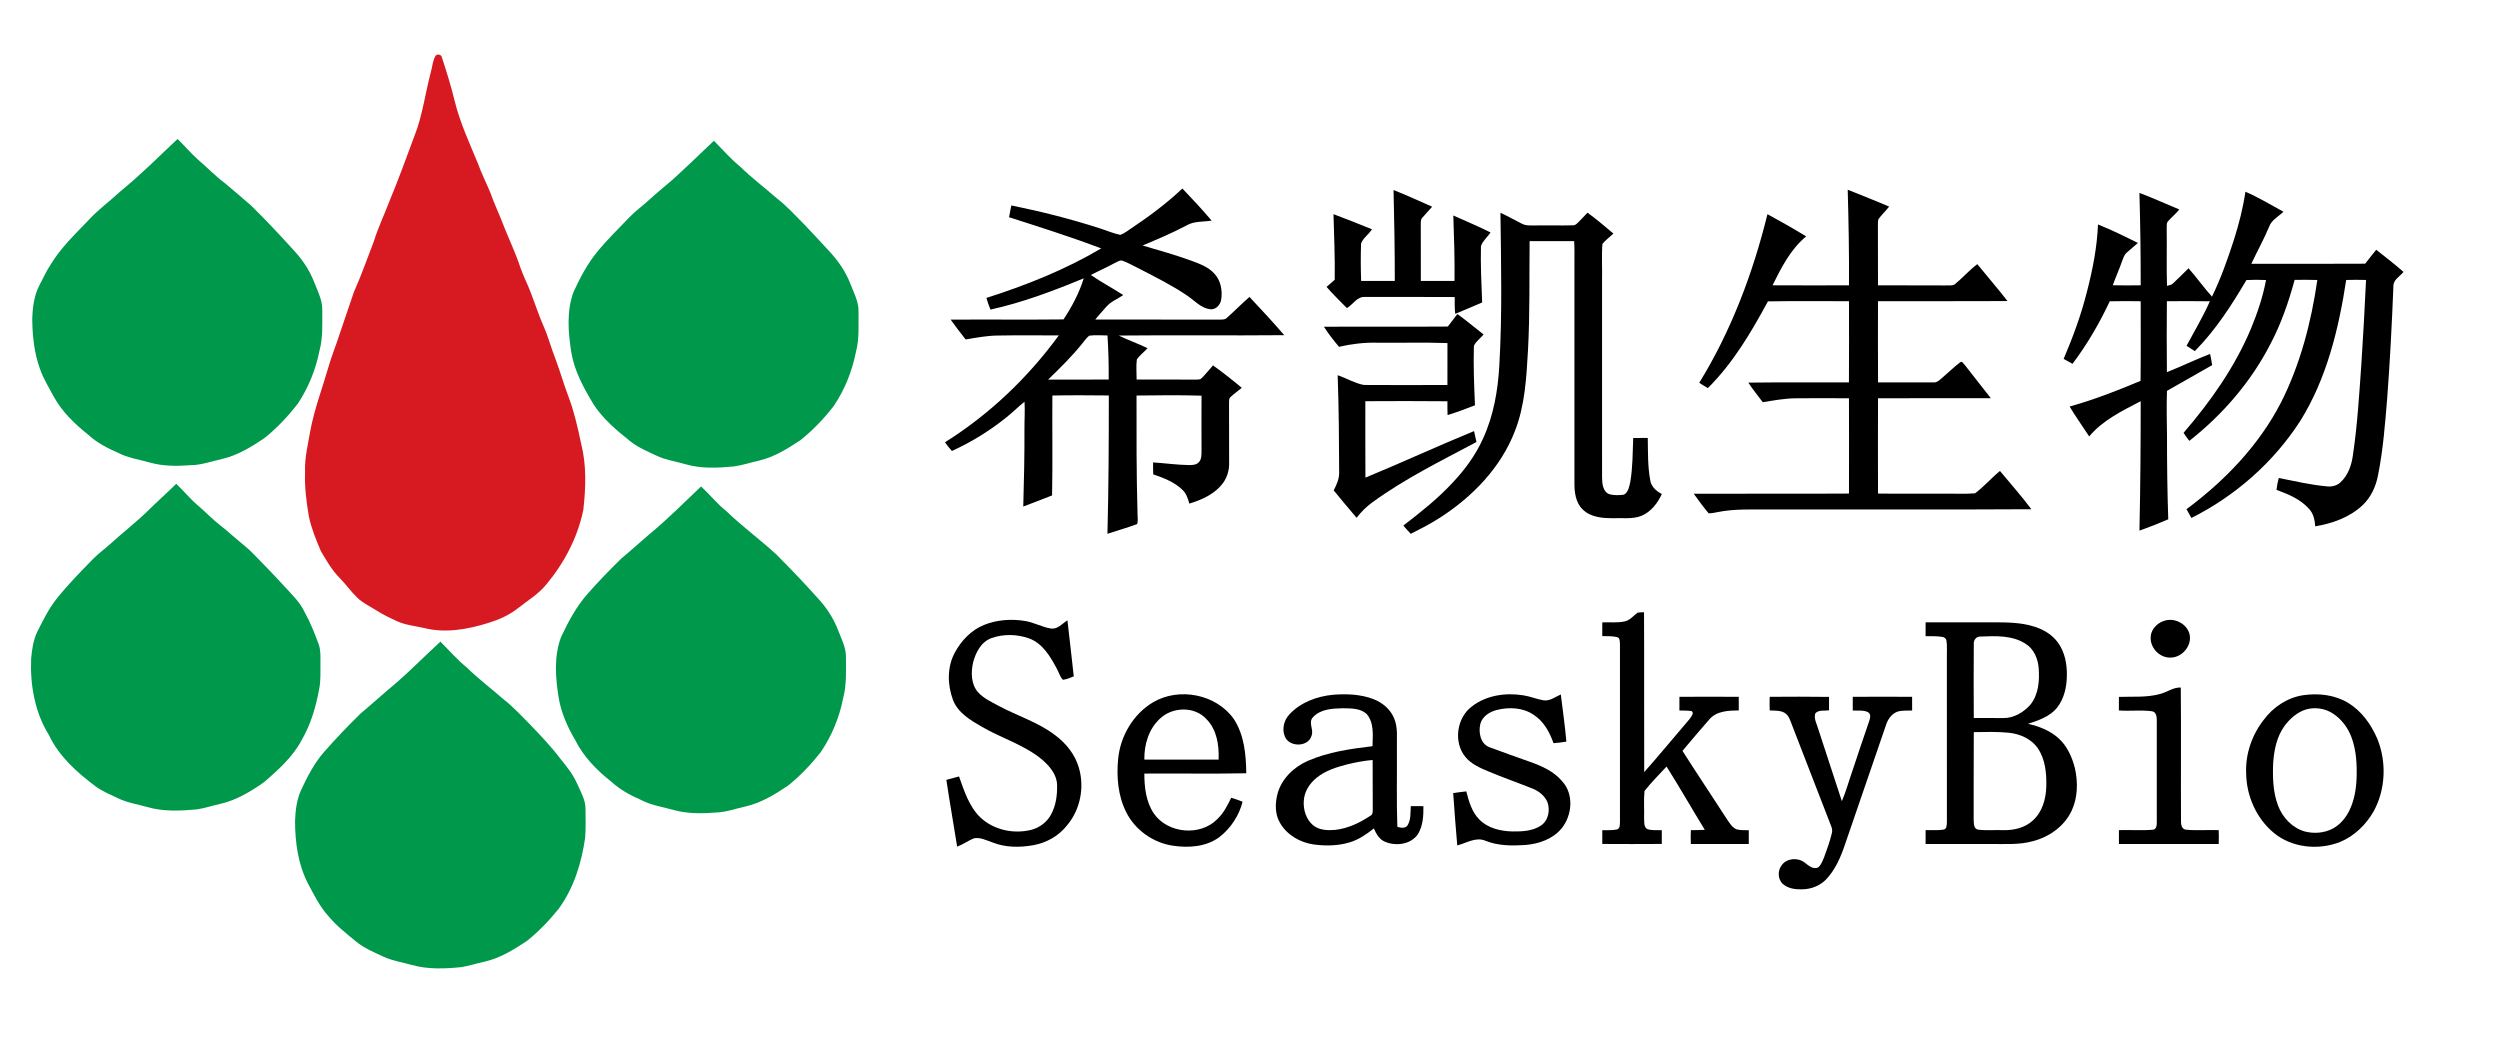 <?xml version="1.0" encoding="UTF-8" ?>
<!DOCTYPE svg PUBLIC "-//W3C//DTD SVG 1.1//EN" "http://www.w3.org/Graphics/SVG/1.1/DTD/svg11.dtd">
<svg width="1901pt" height="794pt" viewBox="0 0 1901 794" version="1.1" xmlns="http://www.w3.org/2000/svg">
<g id="#ffffffff">
</g>
<g id="#d71a21ff">
<path fill="#d71a21" opacity="1.00" d=" M 331.42 42.09 C 333.19 40.83 335.71 41.60 336.09 43.85 C 339.69 54.85 343.13 65.92 345.84 77.19 C 349.92 93.61 357.09 108.97 363.52 124.55 C 366.14 131.95 369.75 138.93 372.73 146.17 C 375.75 154.94 379.89 163.24 383.09 171.94 C 387.27 182.43 392.15 192.63 395.67 203.37 C 398.04 210.10 401.34 216.45 403.85 223.13 C 407.01 231.32 409.68 239.69 413.21 247.73 C 416.91 256.08 419.19 264.95 422.55 273.43 C 425.88 282.28 428.45 291.41 431.78 300.27 C 436.33 312.15 439.25 324.58 441.82 337.02 C 446.09 353.52 445.46 370.82 443.58 387.62 C 439.30 408.58 429.07 428.07 415.40 444.43 C 409.38 451.87 401.04 456.75 393.65 462.65 C 387.12 467.74 379.48 471.19 371.59 473.60 C 355.84 478.55 338.72 481.67 322.43 477.54 C 315.72 475.96 308.73 475.38 302.37 472.56 C 296.76 470.02 291.16 467.37 285.98 464.02 C 281.11 460.92 275.75 458.48 271.58 454.40 C 266.82 449.80 263.02 444.32 258.38 439.60 C 252.41 433.65 248.22 426.24 243.98 419.04 C 240.30 410.45 236.72 401.70 234.83 392.51 C 232.94 381.45 231.56 370.25 231.97 359.00 C 231.54 348.22 234.23 337.71 236.04 327.17 C 239.09 310.94 245.01 295.45 249.59 279.63 C 252.06 270.73 255.70 262.23 258.44 253.42 C 262.04 243.00 265.49 232.53 269.09 222.11 C 274.73 209.42 279.37 196.32 284.34 183.35 C 287.43 173.25 292.05 163.72 295.78 153.85 C 302.64 137.38 308.77 120.62 314.96 103.89 C 321.18 88.31 323.24 71.54 327.46 55.39 C 328.79 50.98 328.90 46.04 331.42 42.09 Z" />
</g>
<g id="#00984bff">
<path fill="#00984b" opacity="1.00" d=" M 91.50 145.54 C 106.78 133.11 120.71 119.18 135.01 105.67 C 140.34 110.77 145.04 116.49 150.57 121.39 C 157.63 127.35 163.97 134.14 171.43 139.62 C 177.88 145.16 184.44 150.58 190.83 156.20 C 202.47 167.55 213.52 179.51 224.48 191.52 C 230.48 198.23 235.51 205.86 238.79 214.27 C 241.48 221.28 245.28 228.23 245.05 235.96 C 244.99 246.29 245.68 256.82 242.88 266.90 C 240.01 281.27 234.41 295.10 226.23 307.27 C 218.82 316.75 210.49 325.57 201.11 333.12 C 191.19 339.78 180.77 346.23 168.99 348.96 C 161.05 350.69 153.29 353.65 145.08 353.73 C 134.55 354.55 123.77 354.56 113.54 351.61 C 105.57 349.34 97.19 348.19 89.76 344.32 C 81.72 340.77 73.79 336.73 67.27 330.72 C 56.91 322.45 47.06 313.08 40.71 301.29 C 37.09 294.51 32.96 287.92 30.45 280.61 C 26.03 268.61 24.70 255.72 24.52 243.01 C 24.76 233.89 25.87 224.45 30.28 216.31 C 32.96 211.32 35.23 206.10 38.38 201.38 C 46.10 188.52 57.07 178.13 67.35 167.37 C 74.70 159.34 83.57 152.96 91.50 145.54 Z" />
<path fill="#00984b" opacity="1.00" d=" M 511.54 136.54 C 522.14 126.88 532.47 116.93 542.85 107.03 C 549.38 113.54 555.33 120.64 562.55 126.44 C 571.50 135.25 581.58 142.75 590.99 151.04 C 598.11 156.52 604.13 163.21 610.47 169.54 C 617.53 176.82 624.36 184.32 631.24 191.76 C 637.63 198.75 643.07 206.69 646.53 215.55 C 649.15 222.48 653.00 229.31 652.83 236.95 C 652.69 247.25 653.54 257.73 650.82 267.80 C 647.92 282.43 642.24 296.52 633.86 308.88 C 626.48 318.39 618.10 327.14 608.69 334.66 C 598.94 341.16 588.76 347.52 577.22 350.24 C 570.78 351.66 564.48 353.80 557.94 354.70 C 545.69 355.85 533.05 356.49 521.11 352.96 C 513.86 350.84 506.25 349.82 499.38 346.57 C 492.51 343.32 485.38 340.38 479.37 335.63 C 469.04 327.39 458.69 318.77 451.41 307.58 C 443.93 295.15 436.70 282.15 434.37 267.62 C 432.03 252.61 430.76 236.65 436.07 222.11 C 440.95 211.47 446.43 200.97 453.84 191.85 C 461.60 182.33 470.40 173.75 478.90 164.90 C 483.33 160.29 488.59 156.59 493.28 152.27 C 499.20 146.83 505.44 141.77 511.54 136.54 Z" />
<path fill="#00984b" opacity="1.00" d=" M 112.42 388.44 C 119.47 381.43 126.96 374.89 134.00 367.87 C 139.66 373.25 144.59 379.36 150.55 384.43 C 156.36 389.28 161.51 394.87 167.50 399.51 C 170.69 401.96 173.76 404.57 176.77 407.24 C 182.41 412.26 188.59 416.70 193.74 422.27 C 201.34 430.00 208.90 437.78 216.19 445.81 C 221.76 451.96 228.07 457.74 231.61 465.40 C 235.90 473.20 239.27 481.46 242.30 489.83 C 243.85 494.04 243.69 498.59 243.67 503.01 C 243.53 509.87 244.09 516.82 242.76 523.61 C 240.30 537.15 236.44 550.59 229.51 562.56 C 222.73 575.47 211.65 585.34 200.79 594.78 C 190.57 601.87 179.65 608.56 167.35 611.31 C 161.46 612.58 155.73 614.56 149.76 615.46 C 137.31 616.61 124.49 617.23 112.33 613.76 C 104.85 611.60 97.01 610.49 89.95 607.08 C 84.14 604.33 78.12 601.88 72.88 598.11 C 58.66 587.45 44.84 575.21 37.15 558.83 C 26.50 541.64 22.86 521.02 23.68 501.03 C 24.25 493.98 25.30 486.79 28.36 480.34 C 32.76 471.65 37.07 462.82 43.16 455.16 C 51.72 444.46 61.33 434.68 70.90 424.90 C 74.88 420.85 79.52 417.55 83.71 413.74 C 93.14 405.14 103.27 397.34 112.42 388.44 Z" />
<path fill="#00984b" opacity="1.00" d=" M 493.48 406.48 C 507.39 395.07 520.06 382.27 533.10 369.90 C 539.68 376.00 545.30 383.08 552.33 388.70 C 564.40 400.37 578.02 410.28 590.36 421.65 C 601.85 433.16 613.06 444.95 623.87 457.11 C 629.65 463.73 634.28 471.34 637.44 479.55 C 639.81 485.86 643.17 492.06 643.24 498.97 C 643.27 509.68 643.90 520.57 641.10 531.03 C 638.22 545.65 632.42 559.71 624.02 572.02 C 616.73 581.28 608.55 589.88 599.36 597.28 C 589.42 603.94 579.01 610.45 567.20 613.15 C 559.51 614.84 552.01 617.64 544.07 617.87 C 533.66 618.69 523.02 618.78 512.85 616.10 C 504.18 613.60 495.03 612.38 486.97 608.06 C 478.92 604.59 471.20 600.25 464.71 594.29 C 453.70 585.62 443.65 575.32 437.35 562.67 C 431.41 552.57 426.59 541.68 424.73 530.04 C 422.37 515.01 421.16 499.08 426.59 484.55 C 432.01 472.89 438.15 461.40 446.68 451.68 C 454.92 442.28 463.65 433.32 472.57 424.57 C 479.69 418.72 486.48 412.48 493.48 406.48 Z" />
<path fill="#00984b" opacity="1.00" d=" M 301.84 518.82 C 313.17 508.84 323.78 498.08 334.91 487.89 C 341.56 494.64 347.85 501.77 355.20 507.81 C 364.00 516.40 373.82 523.82 383.08 531.90 C 390.56 537.71 396.88 544.78 403.57 551.43 C 411.38 559.65 419.28 567.84 426.08 576.93 C 430.98 582.86 435.79 588.97 438.93 596.05 C 441.58 602.13 445.20 608.12 445.23 614.97 C 445.24 622.30 445.53 629.66 444.96 636.99 C 442.22 656.09 436.37 675.17 424.91 690.93 C 417.65 699.92 409.64 708.37 400.57 715.56 C 390.56 722.19 380.10 728.68 368.23 731.30 C 362.38 732.56 356.67 734.46 350.75 735.41 C 338.31 736.65 325.50 737.22 313.33 733.81 C 306.07 731.76 298.49 730.64 291.60 727.46 C 284.25 724.07 276.66 720.89 270.38 715.65 C 263.32 709.75 255.93 704.10 250.04 696.96 C 243.21 689.64 238.88 680.53 234.17 671.81 C 226.66 657.23 224.38 640.59 224.36 624.36 C 224.63 616.38 225.61 608.22 228.89 600.86 C 233.72 590.52 239.00 580.20 246.61 571.58 C 255.46 561.47 264.78 551.78 274.38 542.39 C 283.67 534.69 292.51 526.47 301.84 518.82 Z" />
</g>
<g id="#000000ff">
<path fill="#000000" opacity="1.00" d=" M 860.44 173.47 C 874.05 164.40 887.16 154.55 899.09 143.35 C 906.68 151.31 914.22 159.34 921.31 167.75 C 914.99 168.80 908.11 168.01 902.37 171.36 C 891.51 177.14 880.16 181.88 868.85 186.68 C 881.21 190.35 893.65 193.78 905.77 198.20 C 911.97 200.51 918.55 202.84 923.18 207.82 C 928.21 213.02 929.72 220.84 928.60 227.81 C 928.00 231.85 924.43 235.73 920.09 235.14 C 913.21 234.25 908.46 228.68 903.01 224.97 C 891.71 217.22 879.40 211.12 867.27 204.82 C 862.72 202.66 858.39 200.01 853.65 198.28 C 851.59 197.54 849.71 199.14 847.90 199.87 C 841.87 203.19 835.55 205.93 829.46 209.11 C 837.44 214.59 846.03 219.10 854.14 224.37 C 849.83 227.30 844.74 229.23 841.25 233.25 C 838.35 236.40 835.58 239.67 832.83 242.95 C 864.24 243.09 895.65 242.91 927.06 243.05 C 928.99 242.91 931.30 243.30 932.82 241.78 C 938.70 236.59 944.15 230.91 950.10 225.79 C 959.12 235.29 967.97 244.97 976.55 254.87 C 934.60 255.27 892.65 254.71 850.71 255.15 C 857.86 258.69 865.44 261.24 872.58 264.78 C 869.96 267.73 866.64 270.08 864.44 273.37 C 863.81 278.42 864.29 283.54 864.28 288.62 C 879.20 288.61 894.13 288.56 909.06 288.65 C 910.60 288.50 912.49 288.93 913.66 287.61 C 916.79 284.57 919.44 281.07 922.38 277.85 C 929.90 283.21 937.15 288.97 944.24 294.89 C 941.45 297.25 938.43 299.34 935.77 301.84 C 934.20 303.06 934.72 305.23 934.56 306.95 C 934.65 321.99 934.57 337.02 934.63 352.06 C 934.74 357.40 933.23 362.77 930.10 367.12 C 924.00 375.55 914.03 380.03 904.35 382.94 C 903.32 379.26 902.15 375.41 899.34 372.67 C 893.21 366.59 884.94 363.45 876.93 360.71 C 876.81 357.68 876.78 354.65 876.80 351.63 C 885.88 352.18 894.92 353.51 904.04 353.64 C 906.63 353.65 909.62 353.57 911.53 351.53 C 913.73 349.30 913.60 345.95 913.65 343.05 C 913.57 328.99 913.60 314.93 913.64 300.87 C 897.18 300.35 880.68 300.57 864.22 300.76 C 864.17 330.50 864.12 360.24 864.96 389.97 C 864.88 392.80 865.61 395.81 864.63 398.53 C 857.22 401.27 849.60 403.41 842.10 405.89 C 843.00 370.83 843.16 335.77 843.14 300.71 C 828.83 300.56 814.52 300.47 800.22 300.75 C 800.04 326.07 800.50 351.41 800.00 376.72 C 792.68 379.50 785.45 382.51 778.09 385.17 C 778.65 365.45 779.09 345.73 778.99 326.00 C 778.95 319.16 779.48 312.31 779.04 305.48 C 773.76 309.70 769.03 314.55 763.65 318.65 C 751.41 328.29 738.00 336.44 723.84 342.93 C 721.93 340.84 720.16 338.63 718.59 336.28 C 752.34 315.14 781.63 287.20 805.09 255.06 C 789.71 254.99 774.33 254.87 758.95 255.14 C 750.63 255.17 742.45 256.77 734.28 258.12 C 730.39 253.16 726.54 248.17 722.86 243.05 C 751.48 242.84 780.10 243.20 808.71 242.88 C 815.10 233.17 820.65 222.77 824.08 211.63 C 801.04 221.17 777.57 230.05 753.15 235.41 C 752.00 232.49 750.90 229.56 750.05 226.54 C 780.27 216.94 809.99 205.07 837.35 188.90 C 814.30 180.12 790.75 172.72 767.28 165.17 C 767.79 162.17 768.36 159.19 769.00 156.22 C 791.46 160.73 813.70 166.39 835.52 173.38 C 840.99 175.05 846.27 177.44 851.88 178.61 C 855.05 177.53 857.63 175.23 860.44 173.47 M 828.27 255.24 C 826.01 257.00 824.44 259.44 822.62 261.60 C 814.83 271.29 805.92 279.99 797.00 288.63 C 812.34 288.59 827.69 288.60 843.03 288.62 C 843.17 277.44 842.84 266.25 842.14 255.08 C 837.52 255.07 832.86 254.61 828.27 255.24 Z" />
<path fill="#000000" opacity="1.00" d=" M 1405.00 144.27 C 1415.50 148.55 1426.10 152.59 1436.51 157.10 C 1434.10 160.13 1431.32 162.84 1428.93 165.88 C 1427.71 167.27 1428.07 169.24 1427.96 170.93 C 1428.06 186.28 1427.93 201.63 1428.03 216.97 C 1445.02 217.07 1462.01 216.92 1479.01 217.05 C 1481.39 216.85 1484.13 217.51 1486.30 216.26 C 1492.30 211.42 1497.36 205.50 1503.54 200.85 C 1511.14 210.24 1519.09 219.35 1526.49 228.90 C 1493.67 229.16 1460.85 228.89 1428.03 229.03 C 1428.00 249.62 1427.92 270.21 1428.07 290.80 C 1442.06 290.79 1456.05 290.81 1470.04 290.80 C 1473.23 291.14 1475.35 288.43 1477.60 286.63 C 1481.93 282.95 1485.97 278.89 1490.54 275.48 C 1491.90 274.27 1492.88 276.44 1493.77 277.21 C 1500.42 285.76 1507.09 294.30 1513.82 302.80 C 1485.23 302.84 1456.64 302.70 1428.05 302.86 C 1427.96 327.01 1427.98 351.16 1428.04 375.30 C 1444.02 375.53 1460.01 375.33 1476.00 375.40 C 1484.59 375.17 1493.24 375.83 1501.82 375.12 C 1508.61 370.04 1514.18 363.48 1520.77 358.11 C 1528.75 367.79 1537.13 377.17 1544.66 387.22 C 1478.78 387.63 1412.88 387.28 1347.00 387.40 C 1333.19 387.55 1319.22 386.68 1305.60 389.49 C 1303.48 389.83 1301.36 390.46 1299.22 390.27 C 1295.17 385.56 1291.59 380.45 1287.92 375.43 C 1327.27 375.28 1366.62 375.55 1405.96 375.30 C 1406.02 351.16 1406.04 327.01 1405.95 302.86 C 1392.64 302.74 1379.33 302.75 1366.02 302.86 C 1357.38 302.86 1348.89 304.47 1340.40 305.85 C 1336.76 300.87 1332.78 296.13 1329.43 290.95 C 1354.92 290.59 1380.43 290.90 1405.93 290.80 C 1406.08 270.21 1405.99 249.62 1405.97 229.03 C 1385.42 229.06 1364.87 228.81 1344.33 229.16 C 1331.60 252.69 1317.76 276.15 1298.64 295.12 C 1296.41 293.85 1294.24 292.48 1292.12 291.05 C 1316.42 251.58 1332.91 207.74 1343.98 162.85 C 1353.88 168.31 1363.77 173.81 1373.40 179.74 C 1361.58 189.50 1354.53 203.47 1347.83 216.94 C 1367.21 217.06 1386.59 217.00 1405.97 216.97 C 1406.13 192.73 1405.68 168.50 1405.00 144.27 Z" />
<path fill="#000000" opacity="1.00" d=" M 1059.66 144.51 C 1069.57 148.44 1079.28 152.85 1089.01 157.19 C 1086.61 160.05 1083.94 162.67 1081.56 165.53 C 1080.14 166.95 1080.44 169.09 1080.35 170.92 C 1080.45 185.14 1080.35 199.37 1080.40 213.60 C 1088.94 213.63 1097.49 213.60 1106.03 213.63 C 1106.21 197.03 1105.70 180.44 1105.10 163.85 C 1114.57 168.08 1124.13 172.12 1133.40 176.75 C 1131.10 180.27 1127.49 183.09 1126.12 187.10 C 1125.76 201.39 1126.46 215.71 1127.03 230.00 C 1120.26 233.02 1113.36 235.72 1106.56 238.66 C 1106.05 234.42 1106.15 230.13 1106.16 225.87 C 1083.41 225.68 1060.67 225.87 1037.93 225.77 C 1031.94 225.37 1028.84 231.57 1024.18 234.28 C 1018.99 228.94 1013.58 223.80 1008.72 218.16 C 1010.75 216.32 1012.81 214.53 1014.91 212.76 C 1015.20 196.12 1014.43 179.48 1013.99 162.85 C 1023.82 166.48 1033.54 170.42 1043.25 174.35 C 1040.84 178.18 1036.63 180.84 1034.97 185.06 C 1034.60 194.56 1034.69 204.12 1035.01 213.63 C 1043.54 213.59 1052.06 213.63 1060.60 213.60 C 1060.64 190.56 1060.19 167.53 1059.66 144.51 Z" />
<path fill="#000000" opacity="1.00" d=" M 1707.41 145.79 C 1717.41 150.10 1726.79 155.80 1736.36 161.00 C 1732.58 164.66 1727.32 167.17 1725.45 172.41 C 1721.42 182.04 1716.33 191.15 1711.90 200.59 C 1740.76 200.57 1769.63 200.71 1798.49 200.51 C 1801.22 196.93 1804.05 193.42 1806.88 189.91 C 1813.88 195.43 1820.93 200.90 1827.64 206.77 C 1824.82 210.26 1819.59 212.82 1819.93 217.94 C 1818.80 246.30 1817.36 274.65 1815.21 302.96 C 1813.60 322.49 1812.11 342.12 1808.25 361.36 C 1806.64 369.97 1802.81 378.31 1796.33 384.33 C 1786.57 393.43 1773.46 398.08 1760.50 400.22 C 1760.21 395.28 1759.05 390.16 1755.44 386.55 C 1748.99 379.46 1739.87 375.71 1731.05 372.49 C 1731.35 369.44 1731.96 366.43 1732.78 363.47 C 1744.87 365.85 1756.92 368.69 1769.22 369.82 C 1772.95 370.26 1776.94 369.42 1779.71 366.74 C 1785.49 361.45 1788.16 353.67 1789.16 346.07 C 1792.59 323.12 1793.94 299.91 1795.58 276.77 C 1796.93 255.48 1798.20 234.19 1799.14 212.88 C 1794.11 212.72 1789.07 212.73 1784.05 212.90 C 1778.35 250.12 1769.25 287.79 1749.12 320.08 C 1728.85 351.53 1699.75 377.13 1666.33 393.87 C 1665.08 391.64 1663.83 389.42 1662.63 387.18 C 1691.73 365.57 1717.58 338.72 1734.33 306.33 C 1749.15 277.19 1757.42 245.12 1762.11 212.90 C 1756.35 212.70 1750.60 212.77 1744.85 212.82 C 1740.27 229.56 1734.62 246.08 1726.50 261.46 C 1711.74 290.25 1690.15 315.29 1664.76 335.23 C 1663.19 333.27 1661.74 331.22 1660.38 329.12 C 1680.86 305.38 1699.17 279.39 1711.42 250.40 C 1716.47 238.32 1720.66 225.82 1723.10 212.94 C 1718.12 212.68 1713.15 212.70 1708.19 212.95 C 1696.88 232.13 1684.69 251.08 1668.94 266.97 C 1666.82 265.65 1664.71 264.32 1662.63 262.96 C 1668.69 251.75 1675.22 240.76 1680.37 229.09 C 1669.48 228.91 1658.58 228.99 1647.70 229.04 C 1647.54 247.02 1647.52 265.01 1647.71 282.99 C 1658.76 278.62 1669.46 273.38 1680.56 269.13 C 1681.13 271.95 1681.69 274.79 1682.12 277.65 C 1670.69 284.21 1659.19 290.65 1647.77 297.21 C 1647.40 308.47 1647.60 319.74 1647.79 331.00 C 1647.77 352.30 1648.01 373.60 1648.75 394.88 C 1641.55 398.02 1634.22 400.88 1626.83 403.50 C 1627.55 370.70 1627.80 337.88 1627.78 305.07 C 1613.79 312.37 1598.93 319.51 1588.62 331.86 C 1583.70 324.27 1578.38 316.92 1573.75 309.14 C 1592.18 303.95 1610.05 297.04 1627.68 289.60 C 1627.95 269.42 1627.72 249.25 1627.79 229.07 C 1619.94 228.96 1612.09 228.89 1604.24 229.11 C 1596.43 245.85 1587.04 261.88 1575.94 276.66 C 1573.67 275.42 1571.43 274.15 1569.20 272.88 C 1576.28 256.32 1582.52 239.36 1586.90 221.87 C 1591.26 205.11 1594.62 188.01 1595.31 170.67 C 1605.65 174.84 1615.69 179.76 1625.66 184.74 C 1622.89 187.32 1619.86 189.59 1617.09 192.16 C 1615.02 194.05 1614.34 196.87 1613.34 199.38 C 1611.28 205.30 1608.66 211.01 1606.56 216.91 C 1613.63 217.08 1620.71 217.05 1627.79 216.93 C 1627.81 193.50 1627.49 170.08 1626.82 146.66 C 1637.06 150.54 1647.02 155.11 1657.15 159.28 C 1654.64 162.41 1651.52 164.95 1648.85 167.92 C 1647.16 169.46 1647.71 171.93 1647.56 173.96 C 1647.77 188.43 1647.34 202.90 1647.78 217.37 C 1649.39 216.92 1651.23 216.70 1652.47 215.41 C 1656.50 211.73 1660.23 207.75 1664.18 203.98 C 1670.34 210.98 1675.72 218.64 1681.98 225.57 C 1688.86 211.49 1694.06 196.64 1698.87 181.75 C 1702.56 169.98 1705.64 158.00 1707.41 145.79 Z" />
<path fill="#000000" opacity="1.00" d=" M 1140.94 161.80 C 1146.42 164.26 1151.61 167.31 1157.00 169.98 C 1160.35 171.87 1164.30 171.38 1168.00 171.43 C 1177.34 171.26 1186.69 171.58 1196.03 171.33 C 1197.75 171.47 1198.95 170.15 1200.10 169.06 C 1202.51 166.68 1204.78 164.16 1207.15 161.72 C 1213.96 166.71 1220.44 172.13 1226.84 177.62 C 1224.04 180.22 1220.91 182.49 1218.48 185.45 C 1217.76 194.59 1218.43 203.82 1218.20 213.00 C 1218.21 263.02 1218.19 313.05 1218.21 363.07 C 1218.24 367.79 1218.82 374.29 1224.18 375.93 C 1227.66 376.69 1231.33 376.67 1234.86 376.13 C 1238.22 374.28 1238.85 369.93 1239.67 366.51 C 1241.55 355.45 1241.46 344.21 1241.90 333.04 C 1245.58 332.97 1249.27 332.97 1252.96 333.02 C 1253.17 343.70 1252.87 354.50 1254.82 365.04 C 1255.52 370.00 1259.42 373.47 1263.66 375.63 C 1260.46 382.59 1255.43 389.22 1248.16 392.23 C 1241.44 394.92 1234.05 393.76 1227.01 394.02 C 1218.86 394.11 1209.70 393.45 1203.54 387.46 C 1198.07 382.22 1197.13 374.20 1197.20 367.02 C 1197.21 311.02 1197.20 255.01 1197.20 199.00 C 1197.23 193.79 1197.30 188.58 1196.99 183.37 C 1185.70 183.39 1174.40 183.42 1163.12 183.36 C 1162.81 210.92 1163.39 238.51 1161.90 266.05 C 1160.70 286.89 1159.65 308.24 1151.89 327.88 C 1141.31 355.42 1119.86 377.54 1095.38 393.37 C 1088.14 398.08 1080.45 402.02 1072.74 405.88 C 1070.76 403.88 1068.91 401.77 1067.10 399.65 C 1080.11 389.61 1093.08 379.37 1104.31 367.31 C 1113.74 357.37 1121.98 346.18 1127.63 333.65 C 1135.68 316.21 1139.03 297.00 1140.08 277.94 C 1142.35 239.26 1141.43 200.51 1140.94 161.80 Z" />
<path fill="#000000" opacity="1.00" d=" M 1108.21 238.78 C 1115.02 243.72 1121.46 249.15 1128.10 254.33 C 1125.78 257.32 1122.16 259.55 1120.74 263.06 C 1120.30 278.09 1120.92 293.15 1121.57 308.17 C 1114.71 310.90 1107.78 313.45 1100.73 315.62 C 1100.60 312.12 1100.59 308.62 1100.62 305.12 C 1079.81 304.89 1059.00 304.98 1038.20 305.07 C 1038.25 324.44 1038.11 343.81 1038.27 363.19 C 1065.96 351.77 1093.15 339.16 1120.86 327.80 C 1121.47 330.57 1122.08 333.34 1122.70 336.11 C 1095.70 350.51 1068.00 364.06 1043.23 382.21 C 1038.80 385.46 1034.90 389.38 1031.55 393.72 C 1025.66 386.84 1019.86 379.89 1014.13 372.88 C 1016.24 368.87 1018.17 364.62 1018.30 360.02 C 1018.22 335.11 1018.06 310.19 1017.16 285.30 C 1023.85 287.59 1030.07 291.40 1037.04 292.72 C 1058.23 292.87 1079.43 292.82 1100.62 292.73 C 1100.61 282.11 1100.59 271.49 1100.64 260.87 C 1082.77 260.24 1064.88 260.80 1047.00 260.59 C 1037.30 260.35 1027.62 261.54 1018.18 263.70 C 1014.09 258.83 1010.13 253.84 1006.72 248.46 C 1038.12 248.24 1069.53 248.56 1100.93 248.31 C 1103.32 245.11 1105.82 241.99 1108.21 238.78 Z" />
<path fill="#000000" opacity="1.00" d=" M 1235.48 472.50 C 1239.50 471.62 1242.05 468.17 1245.22 465.87 C 1246.82 465.56 1248.47 465.61 1250.12 465.54 C 1250.35 506.07 1250.08 546.61 1250.25 587.14 C 1261.99 573.89 1273.22 560.18 1284.76 546.75 C 1285.78 545.10 1288.40 542.56 1286.46 540.77 C 1283.34 540.18 1280.15 540.38 1277.02 540.27 C 1276.97 536.80 1276.97 533.33 1277.03 529.87 C 1292.07 529.74 1307.11 529.74 1322.15 529.87 C 1322.21 533.32 1322.21 536.78 1322.16 540.24 C 1314.40 540.27 1305.43 540.58 1299.90 546.89 C 1293.01 554.87 1286.07 562.82 1279.36 570.96 C 1290.54 588.58 1302.21 605.90 1313.50 623.45 C 1315.38 626.13 1317.23 629.22 1320.36 630.58 C 1323.40 631.49 1326.63 631.18 1329.78 631.30 C 1329.81 634.79 1329.81 638.27 1329.77 641.77 C 1315.09 641.83 1300.41 641.79 1285.73 641.79 C 1285.56 638.27 1285.56 634.76 1285.73 631.25 C 1289.26 631.23 1292.79 631.19 1296.32 630.98 C 1286.52 615.01 1277.23 598.73 1267.26 582.87 C 1261.64 589.02 1255.60 594.87 1250.50 601.44 C 1249.75 608.27 1250.41 615.18 1250.17 622.04 C 1250.38 624.85 1249.75 628.69 1252.55 630.43 C 1256.08 631.66 1259.94 631.11 1263.63 631.30 C 1263.62 634.77 1263.62 638.25 1263.62 641.73 C 1248.54 641.84 1233.46 641.84 1218.38 641.74 C 1218.37 638.25 1218.37 634.76 1218.38 631.28 C 1222.12 631.15 1225.95 631.55 1229.64 630.68 C 1232.03 629.93 1231.67 627.03 1231.82 625.07 C 1231.77 580.02 1231.79 534.97 1231.82 489.93 C 1231.62 488.03 1232.04 485.00 1229.60 484.45 C 1225.92 483.57 1222.11 483.82 1218.37 483.69 C 1218.37 480.21 1218.37 476.73 1218.38 473.26 C 1224.07 472.99 1229.88 473.79 1235.48 472.50 Z" />
<path fill="#000000" opacity="1.00" d=" M 748.17 475.23 C 758.07 471.23 769.15 470.45 779.63 472.23 C 786.35 473.32 792.38 476.89 799.11 477.93 C 804.22 478.68 807.75 474.16 811.68 471.71 C 813.39 485.90 814.86 500.12 816.49 514.32 C 813.79 515.35 811.11 516.64 808.20 516.90 C 805.92 514.60 805.19 511.16 803.56 508.40 C 798.70 499.22 792.82 489.24 782.56 485.45 C 773.49 482.20 763.16 481.97 754.05 485.15 C 746.09 487.97 741.87 496.17 739.91 503.87 C 738.24 511.37 738.37 520.22 743.64 526.33 C 747.90 531.05 753.84 533.70 759.31 536.71 C 773.47 544.32 789.20 549.06 802.12 558.88 C 810.50 565.03 817.38 573.55 820.33 583.62 C 824.78 598.53 821.54 615.53 811.48 627.47 C 805.20 635.57 795.78 640.89 785.75 642.68 C 775.38 644.55 764.32 644.52 754.44 640.49 C 749.97 638.96 745.30 636.47 740.46 637.49 C 736.12 639.32 732.25 642.13 727.81 643.77 C 725.15 626.83 722.12 609.96 719.61 593.01 C 722.80 592.09 726.01 591.22 729.24 590.41 C 733.20 601.40 736.81 613.20 745.44 621.55 C 755.55 631.11 770.70 634.34 784.06 631.04 C 790.44 629.40 796.16 625.15 799.26 619.30 C 802.95 612.50 803.99 604.57 803.81 596.93 C 803.64 589.02 798.13 582.52 792.42 577.62 C 778.85 566.30 761.51 561.38 746.44 552.55 C 737.88 547.57 728.43 542.03 724.68 532.31 C 720.35 520.76 720.07 507.08 726.14 496.08 C 731.04 487.06 738.54 479.13 748.17 475.23 Z" />
<path fill="#000000" opacity="1.00" d=" M 1647.43 471.60 C 1654.98 470.08 1663.69 475.20 1665.08 482.98 C 1666.58 491.63 1658.71 500.34 1650.01 500.03 C 1641.82 500.06 1634.57 492.14 1635.42 483.97 C 1635.86 477.68 1641.46 472.73 1647.43 471.60 Z" />
<path fill="#000000" opacity="1.00" d=" M 1464.23 473.23 C 1481.48 473.15 1498.74 473.24 1516.00 473.20 C 1526.24 473.27 1536.70 473.26 1546.57 476.39 C 1553.57 478.51 1560.27 482.40 1564.68 488.37 C 1570.13 495.68 1571.87 505.09 1571.63 514.05 C 1571.53 522.53 1569.51 531.36 1564.19 538.15 C 1558.66 544.91 1550.09 547.82 1542.06 550.40 C 1550.34 552.21 1558.52 555.41 1564.97 561.05 C 1571.79 567.05 1575.67 575.71 1577.82 584.39 C 1580.15 594.93 1579.93 606.42 1575.34 616.34 C 1569.85 628.24 1558.25 636.43 1545.76 639.64 C 1535.42 642.54 1524.60 641.68 1514.00 641.79 C 1497.41 641.77 1480.82 641.85 1464.23 641.76 C 1464.17 638.25 1464.17 634.73 1464.23 631.22 C 1468.73 631.10 1473.30 631.56 1477.78 630.86 C 1480.50 630.47 1480.28 627.12 1480.42 625.05 C 1480.37 583.03 1480.40 541.02 1480.40 499.00 C 1480.32 495.05 1480.72 491.05 1480.08 487.14 C 1479.83 485.49 1478.35 484.44 1476.80 484.28 C 1472.64 483.60 1468.41 483.82 1464.22 483.75 C 1464.17 480.24 1464.17 476.73 1464.23 473.23 M 1500.87 489.93 C 1500.72 508.60 1500.76 527.28 1500.87 545.95 C 1508.26 546.03 1515.66 546.02 1523.07 546.01 C 1531.12 546.18 1538.65 541.79 1543.86 535.88 C 1550.14 528.16 1550.95 517.57 1550.21 508.03 C 1549.67 500.91 1546.62 493.55 1540.39 489.62 C 1530.29 482.96 1517.51 483.56 1505.94 484.03 C 1502.62 483.89 1500.59 486.83 1500.87 489.93 M 1500.87 556.71 C 1500.69 578.81 1500.86 600.93 1500.77 623.04 C 1500.97 625.79 1500.51 630.31 1504.19 630.86 C 1510.41 631.67 1516.73 631.01 1523.00 631.23 C 1531.12 631.49 1539.75 629.54 1545.84 623.85 C 1553.01 617.38 1555.76 607.43 1556.00 598.05 C 1556.25 588.20 1555.32 577.67 1549.73 569.26 C 1544.90 561.96 1536.27 558.16 1527.81 557.20 C 1518.86 556.29 1509.84 556.58 1500.87 556.71 Z" />
<path fill="#000000" opacity="1.00" d=" M 1642.65 527.66 C 1647.96 526.31 1652.55 522.54 1658.27 522.80 C 1658.60 556.84 1658.25 590.89 1658.44 624.93 C 1658.40 627.39 1659.22 630.58 1662.16 630.89 C 1670.43 631.69 1678.79 630.93 1687.10 631.23 C 1687.22 634.74 1687.22 638.26 1687.11 641.78 C 1661.81 641.80 1636.52 641.82 1611.23 641.76 C 1611.17 638.25 1611.17 634.74 1611.23 631.23 C 1619.77 630.94 1628.35 631.65 1636.87 630.93 C 1639.87 630.79 1640.05 627.36 1640.02 625.08 C 1639.99 599.36 1639.98 573.63 1640.02 547.91 C 1640.08 545.19 1639.65 541.33 1636.33 540.83 C 1628.00 539.75 1619.56 540.85 1611.20 540.24 C 1611.17 536.80 1611.17 533.36 1611.22 529.92 C 1621.70 529.53 1632.41 530.55 1642.65 527.66 Z" />
<path fill="#000000" opacity="1.00" d=" M 876.95 533.93 C 896.75 522.37 924.91 527.88 938.21 546.77 C 946.14 558.87 947.49 573.88 947.67 587.99 C 921.84 588.52 896.00 588.02 870.16 588.23 C 870.16 598.66 871.40 609.74 877.40 618.59 C 887.91 633.86 912.82 636.14 925.73 622.74 C 930.45 618.27 933.44 612.41 936.21 606.62 C 939.14 607.48 942.04 608.48 944.87 609.66 C 942.17 620.15 935.93 629.70 927.41 636.38 C 917.37 643.96 903.98 644.88 891.95 643.08 C 876.94 640.91 863.19 631.21 856.39 617.63 C 850.08 605.17 848.93 590.70 850.24 576.98 C 851.96 559.59 861.76 542.87 876.95 533.93 M 882.27 546.25 C 873.54 554.07 869.97 566.14 870.16 577.59 C 888.98 577.63 907.81 577.60 926.63 577.60 C 927.06 566.73 925.32 554.72 917.27 546.72 C 908.35 536.96 891.68 537.44 882.27 546.25 Z" />
<path fill="#000000" opacity="1.00" d=" M 980.35 543.36 C 988.87 534.00 1001.54 529.43 1013.91 528.27 C 1024.12 527.52 1034.72 527.89 1044.38 531.62 C 1051.13 534.22 1057.17 539.22 1060.00 546.00 C 1063.18 553.24 1062.00 561.32 1062.20 569.00 C 1062.37 588.91 1061.83 608.84 1062.55 628.75 C 1065.16 629.50 1068.76 630.17 1070.44 627.38 C 1072.98 623.07 1072.40 617.80 1072.77 613.00 C 1075.96 612.99 1079.16 612.99 1082.37 613.01 C 1082.44 620.21 1082.07 627.91 1078.23 634.23 C 1072.84 642.21 1061.36 643.66 1052.99 639.99 C 1048.71 638.21 1046.48 633.92 1044.67 629.94 C 1039.16 634.33 1033.24 638.43 1026.42 640.49 C 1017.56 643.19 1008.07 643.37 998.95 642.13 C 988.59 640.68 978.57 634.91 973.30 625.70 C 969.34 619.01 969.53 610.72 971.47 603.42 C 974.60 592.04 983.90 583.20 994.50 578.55 C 1010.01 571.79 1026.96 569.39 1043.65 567.41 C 1043.83 559.17 1045.02 549.59 1039.17 542.87 C 1034.32 538.43 1027.15 538.68 1021.00 538.56 C 1013.16 538.73 1004.05 539.16 998.39 545.38 C 994.55 549.30 999.16 554.77 997.33 559.35 C 994.89 568.24 980.33 568.32 977.01 560.06 C 974.65 554.44 976.27 547.75 980.35 543.36 M 1024.39 581.24 C 1016.25 583.33 1007.94 585.93 1001.30 591.30 C 995.85 595.58 991.74 602.00 991.39 609.05 C 990.93 615.80 993.21 623.04 998.46 627.52 C 1003.06 631.27 1009.37 631.55 1015.03 631.07 C 1024.87 630.06 1034.04 625.62 1042.18 620.21 C 1044.12 619.22 1043.73 616.86 1043.84 615.07 C 1043.73 602.67 1043.87 590.28 1043.76 577.89 C 1037.22 578.46 1030.76 579.68 1024.39 581.24 Z" />
<path fill="#000000" opacity="1.00" d=" M 1119.21 537.19 C 1130.18 528.65 1144.96 526.53 1158.42 528.74 C 1163.49 529.51 1168.26 531.56 1173.32 532.45 C 1178.32 533.45 1182.52 529.93 1186.84 528.05 C 1188.23 540.01 1190.08 551.93 1191.07 563.94 C 1187.82 564.45 1184.56 564.86 1181.30 565.12 C 1178.35 556.82 1173.94 548.55 1166.33 543.65 C 1158.19 537.93 1147.51 537.53 1138.13 539.87 C 1132.72 541.25 1127.17 544.71 1125.66 550.42 C 1124.10 556.92 1125.67 565.63 1132.69 568.24 C 1143.03 572.04 1153.41 575.78 1163.81 579.44 C 1172.70 582.61 1181.70 586.68 1187.88 594.11 C 1197.01 603.94 1195.48 620.33 1187.21 630.20 C 1180.48 638.14 1169.99 641.70 1159.88 642.54 C 1149.73 643.20 1139.23 643.20 1129.64 639.35 C 1122.25 636.12 1115.14 641.11 1108.10 642.86 C 1107.00 629.60 1105.85 616.35 1105.01 603.07 C 1108.31 602.56 1111.62 602.13 1114.96 601.77 C 1116.93 609.38 1119.17 617.39 1124.87 623.13 C 1131.36 629.80 1141.01 632.03 1150.01 632.23 C 1157.41 632.32 1165.42 632.02 1171.75 627.74 C 1177.49 623.86 1178.98 615.75 1176.53 609.57 C 1174.36 604.90 1170.03 601.51 1165.33 599.64 C 1154.11 595.15 1142.70 591.17 1131.56 586.50 C 1125.31 583.86 1118.76 581.01 1114.33 575.65 C 1105.04 564.48 1107.63 545.82 1119.21 537.19 Z" />
<path fill="#000000" opacity="1.00" d=" M 1751.40 528.63 C 1762.98 526.94 1775.41 528.33 1785.56 534.48 C 1795.68 540.63 1802.90 550.70 1807.56 561.43 C 1814.88 579.05 1814.12 600.14 1804.93 616.93 C 1799.10 627.10 1790.22 635.78 1779.30 640.27 C 1762.85 646.72 1742.60 644.70 1728.83 633.17 C 1715.68 622.16 1708.17 605.14 1707.98 588.07 C 1707.32 573.45 1712.34 558.86 1721.33 547.38 C 1728.52 537.64 1739.33 530.43 1751.40 528.63 M 1753.41 539.50 C 1746.68 541.60 1741.20 546.52 1737.08 552.10 C 1731.24 560.21 1729.20 570.34 1728.52 580.13 C 1728.05 591.05 1728.34 602.33 1732.27 612.67 C 1735.69 621.74 1743.13 629.58 1752.60 632.27 C 1759.66 634.08 1767.50 633.47 1773.98 629.98 C 1779.51 627.01 1783.65 621.96 1786.41 616.39 C 1790.14 608.86 1791.58 600.40 1791.94 592.06 C 1792.30 581.53 1791.81 570.72 1788.11 560.75 C 1785.48 553.52 1780.64 547.06 1774.25 542.75 C 1768.22 538.70 1760.38 537.46 1753.41 539.50 Z" />
<path fill="#000000" opacity="1.00" d=" M 1345.68 529.86 C 1360.71 529.78 1375.75 529.67 1390.79 529.92 C 1390.81 533.32 1390.81 536.73 1390.79 540.14 C 1387.36 540.67 1382.92 539.56 1380.37 542.44 C 1378.99 546.70 1381.79 550.94 1382.82 555.03 C 1388.74 573.08 1394.57 591.18 1400.55 609.22 C 1403.74 601.81 1405.80 593.99 1408.50 586.40 C 1412.62 573.96 1416.79 561.53 1421.05 549.14 C 1421.82 546.68 1423.27 543.24 1420.42 541.54 C 1416.87 539.74 1412.66 540.58 1408.83 540.26 C 1408.77 536.80 1408.77 533.33 1408.85 529.87 C 1423.88 529.74 1438.93 529.74 1453.97 529.87 C 1454.01 533.33 1454.01 536.80 1453.99 540.27 C 1450.31 540.43 1446.55 540.08 1442.99 541.08 C 1438.49 542.63 1435.56 546.84 1434.15 551.21 C 1423.71 581.70 1413.23 612.18 1402.75 642.66 C 1399.58 652.01 1395.50 661.37 1388.64 668.64 C 1383.86 673.67 1376.90 676.25 1370.02 676.25 C 1365.05 676.34 1359.62 675.63 1355.75 672.23 C 1351.73 668.64 1351.56 661.95 1354.87 657.83 C 1358.72 652.49 1367.11 651.90 1372.16 655.85 C 1375.18 658.00 1378.49 661.45 1382.56 659.56 C 1384.87 657.66 1385.81 654.65 1386.99 652.00 C 1389.23 646.02 1391.38 639.98 1392.88 633.76 C 1393.41 631.99 1393.22 630.15 1392.52 628.47 C 1382.64 603.02 1372.74 577.58 1362.95 552.10 C 1361.45 548.52 1360.55 544.16 1356.98 542.02 C 1353.57 540.02 1349.44 540.50 1345.68 540.20 C 1345.57 536.75 1345.57 533.30 1345.68 529.86 Z" />
</g>
</svg>
